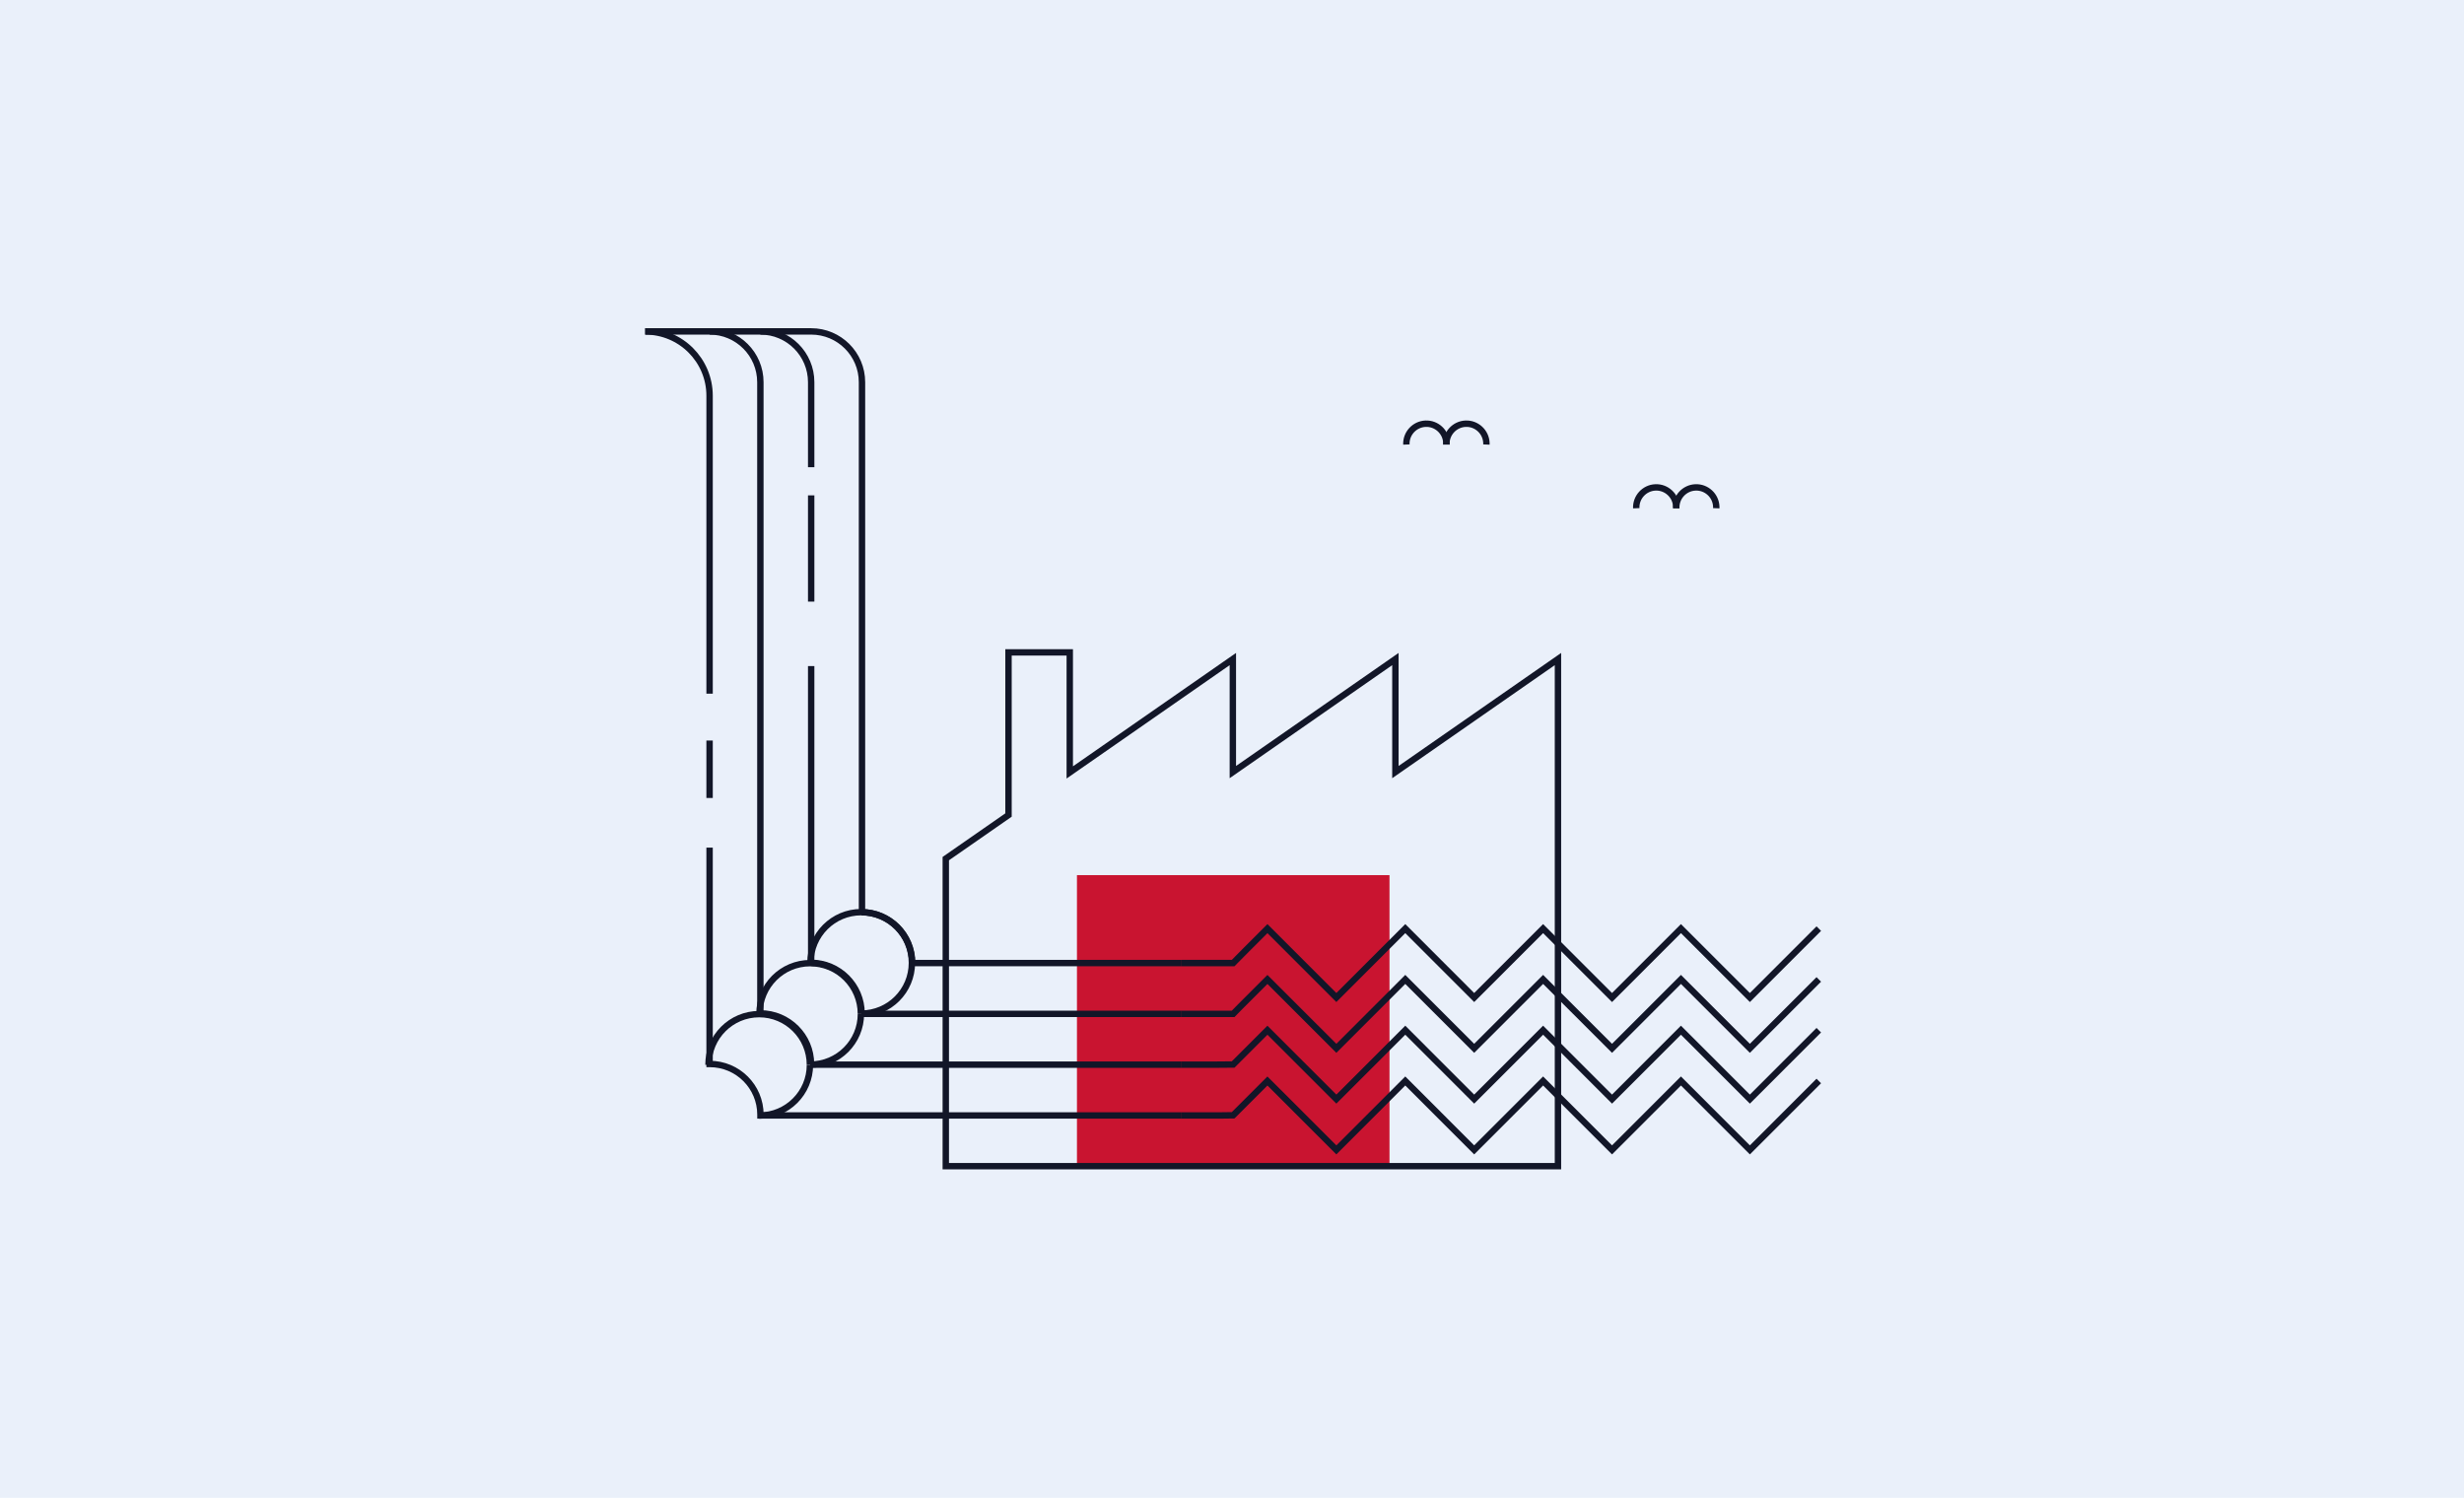 <?xml version="1.0" encoding="UTF-8"?><svg xmlns="http://www.w3.org/2000/svg" viewBox="0 0 1080 656.55"><defs><style>.cls-1{fill:#c91430;}.cls-1,.cls-2{stroke-width:0px;}.cls-2{fill:#eaf0fa;}.cls-3{fill:none;stroke:#121628;stroke-miterlimit:10;stroke-width:2.8px;}</style></defs><g id="Layer_2"><rect class="cls-2" x="0" y="0" width="1080" height="656.55"/></g><g id="Layer_1"><rect class="cls-1" x="472.04" y="383.61" width="136.99" height="127.67"/><path class="cls-3" d="M616.43,194.86c-.2-4.83,3.57-8.93,8.4-9.13,4.83-.21,8.93,3.57,9.13,8.4.01.24.01.48,0,.73"/><path class="cls-3" d="M633.98,194.86c-.2-4.83,3.57-8.93,8.4-9.13,4.83-.21,8.93,3.57,9.13,8.4.01.24.01.48,0,.73"/><path class="cls-3" d="M717.19,222.78c-.2-4.83,3.57-8.93,8.4-9.13,4.83-.21,8.93,3.57,9.13,8.4.01.24.01.48,0,.73"/><path class="cls-3" d="M734.73,222.78c-.2-4.83,3.57-8.93,8.4-9.13,4.83-.21,8.93,3.57,9.13,8.4.01.24.01.48,0,.73"/><path class="cls-3" d="M333.28,444.21V167.54c0-12.3-9.97-22.27-22.27-22.27h-28.21"/><path class="cls-3" d="M355.55,204.8v-37.26c0-12.3-9.97-22.27-22.27-22.27h-22.27"/><line class="cls-3" x1="355.55" y1="263.71" x2="355.55" y2="217.14"/><line class="cls-3" x1="355.55" y1="422.04" x2="355.55" y2="291.97"/><path class="cls-3" d="M377.82,399.87v-232.33c0-12.3-9.97-22.27-22.27-22.27h-22.27"/><path class="cls-3" d="M399.7,422.07c0,12.28-9.95,22.23-22.23,22.23"/><path class="cls-3" d="M355.24,422.07c0-12.28,9.95-22.23,22.23-22.23s22.23,9.95,22.23,22.23"/><path class="cls-3" d="M377.35,444.42c0,12.28-9.95,22.23-22.23,22.23"/><path class="cls-3" d="M332.88,444.42c0-12.28,9.95-22.23,22.23-22.23s22.23,9.95,22.23,22.23"/><path class="cls-3" d="M377.59,399.87c12.28,0,22.23,9.95,22.23,22.23"/><path class="cls-3" d="M355.42,422.04c12.28,0,22.23,9.95,22.23,22.23"/><path class="cls-3" d="M333.25,444.21c12.28,0,22.23,9.95,22.23,22.23"/><path class="cls-3" d="M355,466.77c0,12.28-9.95,22.23-22.23,22.23"/><path class="cls-3" d="M310.53,466.77c0-12.28,9.95-22.23,22.23-22.23s22.23,9.95,22.23,22.23"/><polyline class="cls-3" points="797.2 451.58 766.99 481.79 736.78 451.58 706.57 481.79 676.36 451.58 646.15 481.79 615.95 451.58 585.74 481.79 555.53 451.59 540.5 466.62 532.27 466.69 517.91 466.69"/><polyline class="cls-3" points="797.2 429.32 766.99 459.53 736.78 429.32 706.57 459.53 676.36 429.32 646.15 459.53 615.95 429.32 585.74 459.53 555.53 429.33 543.57 441.29 540.5 444.42 517.91 444.42"/><polyline class="cls-3" points="797.2 407.05 766.99 437.26 736.78 407.05 706.57 437.26 676.36 407.05 646.15 437.26 615.95 407.05 585.74 437.26 555.53 407.06 546.41 416.18 540.5 422.15 517.91 422.15"/><polyline class="cls-3" points="797.2 473.84 766.99 504.05 736.78 473.84 706.57 504.05 676.36 473.84 646.15 504.05 615.95 473.84 585.74 504.05 555.53 473.85 540.5 488.88 534.2 488.96 517.91 488.96"/><polygon class="cls-3" points="611.62 338.44 611.62 288.89 540.37 338.44 540.37 288.89 468.89 338.59 468.89 285.96 442.04 285.96 442.04 357.26 414.55 376.37 414.55 511.18 682.87 511.18 682.87 288.89 611.62 338.44"/><line class="cls-3" x1="517.91" y1="466.69" x2="355.48" y2="466.69"/><line class="cls-3" x1="517.91" y1="444.42" x2="377.82" y2="444.42"/><line class="cls-3" x1="517.91" y1="422.15" x2="399.82" y2="422.15"/><path class="cls-3" d="M311.02,304.07v-130.58c0-15.58-12.63-28.21-28.21-28.21h0"/><line class="cls-3" x1="311.02" y1="349.79" x2="311.02" y2="324.61"/><path class="cls-3" d="M517.91,488.96h-184.6v-.34c0-12.28-9.95-22.23-22.23-22.23h-.06v-94.85"/></g></svg>